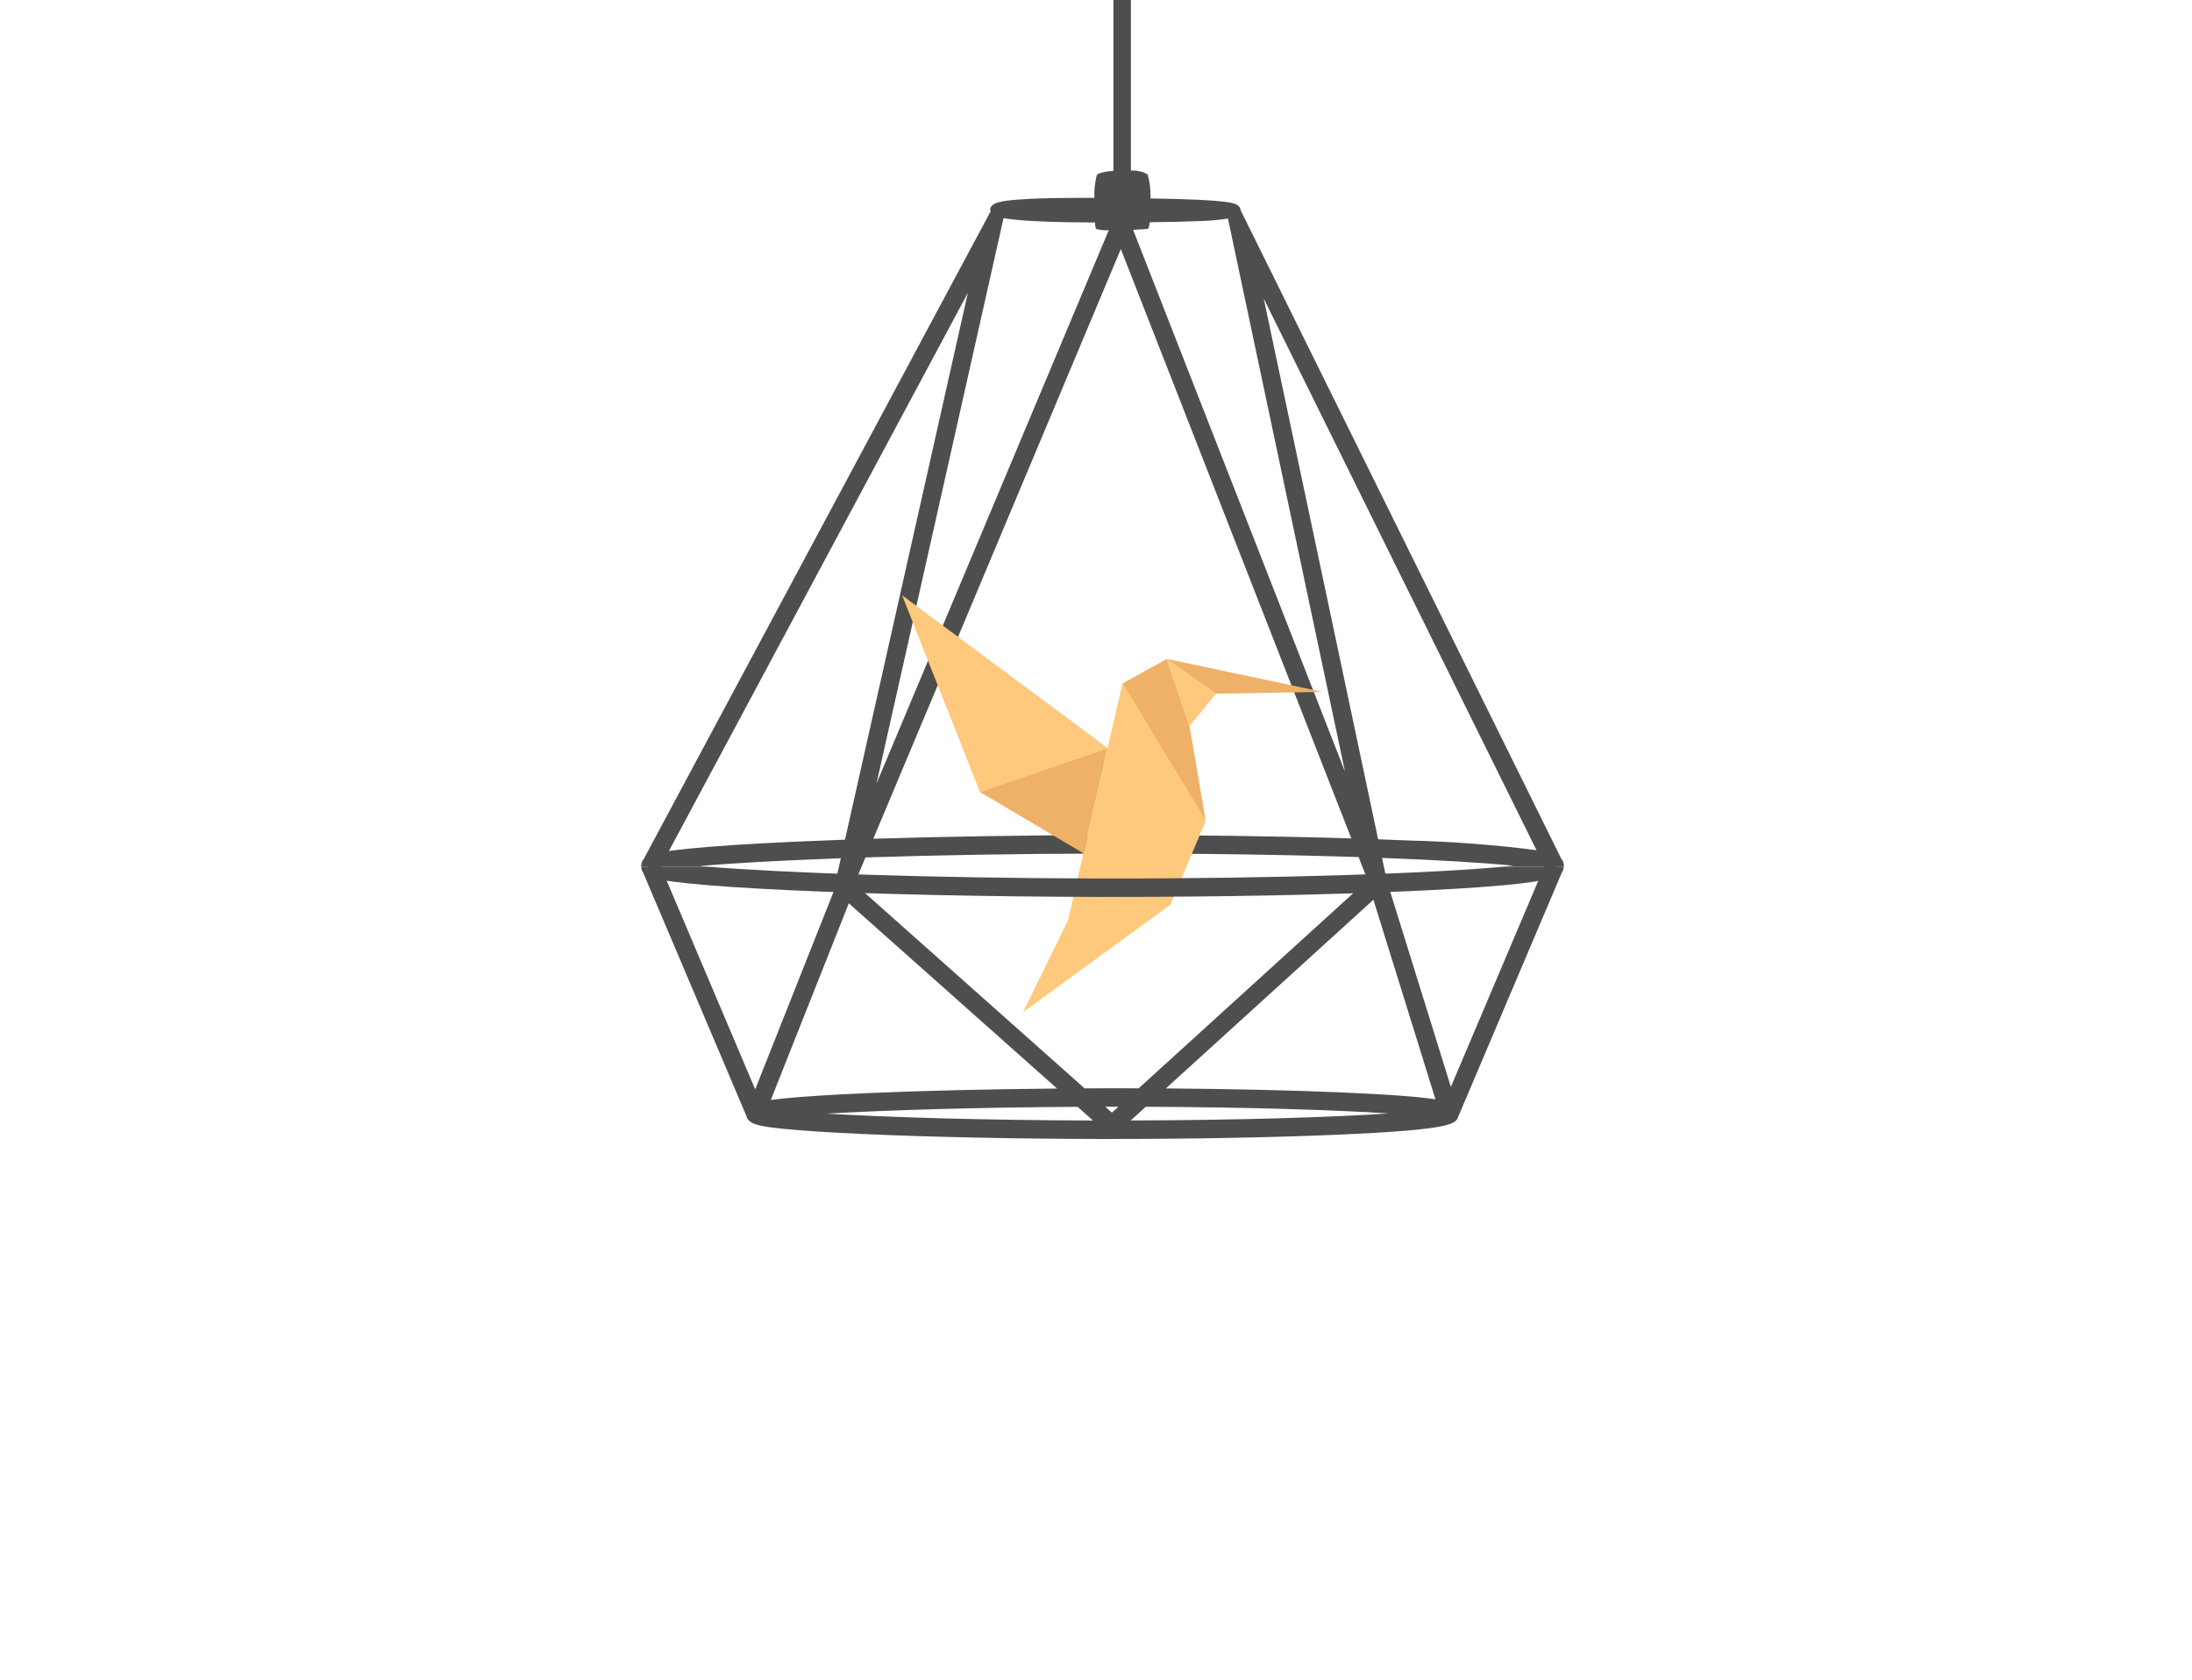 <svg width="167" height="128" viewBox="0 0 167 128" fill="none" xmlns="http://www.w3.org/2000/svg">
<path d="M11.628 128C11.401 128 11.18 127.925 10.999 127.786C10.818 127.648 10.688 127.453 10.629 127.233L1.073 104.958C1.014 104.857 0.987 104.741 0.996 104.625C1.005 104.509 1.049 104.398 1.123 104.308C1.195 104.236 1.28 104.18 1.375 104.142C1.469 104.105 1.571 104.088 1.672 104.091C1.842 104.096 2.007 104.153 2.144 104.254C2.281 104.355 2.383 104.496 2.438 104.658L11.628 126.099L20.819 104.658C20.878 104.492 20.986 104.349 21.129 104.248C21.272 104.147 21.443 104.092 21.618 104.091C21.721 104.082 21.824 104.101 21.918 104.145C22.011 104.189 22.091 104.256 22.151 104.341C22.206 104.434 22.234 104.541 22.234 104.649C22.234 104.758 22.206 104.864 22.151 104.958L12.594 127.233C12.539 127.449 12.415 127.641 12.241 127.78C12.066 127.918 11.851 127.996 11.628 128Z" fill="white"/>
<path d="M30.742 127.8C30.629 127.817 30.513 127.807 30.404 127.771C30.296 127.735 30.197 127.674 30.116 127.593C30.035 127.512 29.974 127.413 29.939 127.304C29.903 127.195 29.893 127.08 29.91 126.966V105.125C29.893 105.011 29.903 104.895 29.939 104.787C29.974 104.678 30.035 104.579 30.116 104.498C30.197 104.417 30.296 104.356 30.404 104.32C30.513 104.284 30.629 104.274 30.742 104.291H43.529C43.995 104.291 44.228 104.502 44.228 104.924C44.228 105.369 43.995 105.591 43.529 105.591H31.307V115.228H42.863C43.329 115.228 43.562 115.44 43.562 115.862C43.562 116.307 43.329 116.529 42.863 116.529H31.307V126.499H43.529C43.995 126.499 44.228 126.711 44.228 127.133C44.228 127.578 43.995 127.8 43.529 127.8H30.742Z" fill="white"/>
<path d="M53.551 128C53.107 128 52.885 127.755 52.885 127.266V104.858C52.885 104.347 53.085 104.091 53.484 104.091C53.641 104.08 53.797 104.115 53.934 104.191C54.063 104.291 54.17 104.415 54.25 104.558L69.568 125.399V104.824C69.568 104.336 69.789 104.091 70.234 104.091C70.656 104.091 70.867 104.335 70.867 104.824V127.233C70.867 127.744 70.678 128 70.3 128C70.144 127.992 69.992 127.945 69.859 127.864C69.725 127.782 69.614 127.669 69.535 127.533L54.184 106.658V127.266C54.184 127.756 53.972 128 53.551 128Z" fill="white"/>
<path d="M80.124 128C79.791 128 79.585 127.894 79.507 127.683C79.47 127.559 79.459 127.429 79.473 127.3C79.487 127.171 79.527 127.046 79.59 126.933L89.114 104.791C89.157 104.593 89.267 104.417 89.424 104.29C89.582 104.163 89.778 104.094 89.98 104.094C90.182 104.094 90.378 104.163 90.535 104.29C90.692 104.417 90.802 104.593 90.845 104.791L100.369 126.933C100.495 127.161 100.531 127.429 100.469 127.683C100.403 127.895 100.214 128 99.903 128C99.701 128.007 99.504 127.936 99.353 127.8C99.204 127.659 99.085 127.489 99.005 127.3L96.439 121.297H83.487L80.922 127.3C80.858 127.511 80.73 127.697 80.556 127.833C80.433 127.933 80.282 127.991 80.124 128ZM89.946 106.192L84.086 119.997H95.873L90.013 106.192H89.946Z" fill="white"/>
<path d="M109.759 128C109.315 128 109.093 127.755 109.093 127.266V104.858C109.093 104.347 109.293 104.091 109.693 104.091C109.849 104.08 110.005 104.115 110.142 104.191C110.271 104.29 110.379 104.415 110.458 104.558L125.776 125.399V104.824C125.776 104.335 125.998 104.091 126.442 104.091C126.864 104.091 127.075 104.335 127.075 104.824V127.233C127.075 127.744 126.886 128 126.508 128C126.352 127.992 126.2 127.945 126.067 127.864C125.933 127.782 125.822 127.669 125.743 127.533L110.392 106.658V127.266C110.392 127.756 110.181 128 109.759 128Z" fill="white"/>
<path d="M138.296 127.8C138.183 127.817 138.068 127.807 137.959 127.771C137.85 127.735 137.751 127.674 137.67 127.593C137.589 127.512 137.529 127.413 137.493 127.304C137.457 127.195 137.447 127.08 137.464 126.966V105.125C137.448 105.011 137.458 104.896 137.494 104.787C137.53 104.679 137.591 104.58 137.672 104.499C137.753 104.418 137.851 104.357 137.96 104.321C138.068 104.285 138.183 104.275 138.296 104.291H144.69C148.375 104.291 151.211 105.286 153.198 107.275C155.184 109.265 156.178 112.183 156.178 116.029C156.178 119.852 155.184 122.77 153.198 124.782C151.211 126.794 148.375 127.8 144.69 127.8H138.296ZM138.862 126.499H144.557C151.305 126.499 154.679 123.009 154.679 116.029C154.679 109.071 151.305 105.592 144.557 105.591H138.862V126.499Z" fill="white"/>
<path d="M166.3 128C165.835 128 165.602 127.755 165.601 127.266V104.824C165.601 104.335 165.834 104.091 166.3 104.091C166.766 104.091 166.999 104.335 167 104.824V127.266C167 127.756 166.767 128 166.3 128Z" fill="white"/>
<path d="M118.555 66.025H119.142C119.162 65.833 119.11 65.639 118.997 65.482C118.98 65.458 118.962 65.433 118.941 65.406L94.516 16.009H94.511C94.508 15.903 94.464 15.801 94.389 15.725C94.16 15.485 93.904 15.217 87.653 15.116C87.673 14.498 87.599 13.882 87.434 13.287C87.047 13.066 86.603 12.966 86.159 12.998V0H84.827V13.013C84.188 13.063 83.658 13.176 83.558 13.352C83.413 13.914 83.352 14.495 83.378 15.075H82.2C80.276 15.075 78.67 15.117 77.558 15.204C76.445 15.291 75.445 15.413 75.441 15.97C75.444 16.019 75.455 16.068 75.476 16.113H75.466L49.043 65.445C48.978 65.516 48.928 65.601 48.895 65.692C48.863 65.784 48.849 65.881 48.854 65.978C48.854 65.995 48.854 66.011 48.854 66.027H49.437L48.904 66.253L56.883 85.06C57.039 85.664 57.893 85.818 59.732 86.002C61.157 86.145 63.166 86.276 65.707 86.391C70.781 86.622 77.371 86.761 83.786 86.772H84.645C90.877 86.772 97.147 86.653 101.97 86.443C110.598 86.067 110.89 85.621 111.082 85.109L119.085 66.249L118.555 66.025ZM84.714 84.766L84.206 84.314C84.544 84.314 84.876 84.314 85.21 84.314L84.714 84.766ZM84.204 82.909C83.681 82.909 83.157 82.913 82.633 82.916L65.097 67.323L65.937 65.322C71.251 65.151 77.54 65.038 84.266 65.026C91.516 65.012 98.109 65.12 103.508 65.296L104.194 67.05L86.751 82.911C85.901 82.908 85.051 82.907 84.201 82.908L84.204 82.909ZM53.313 65.978C55.79 65.759 59.507 65.551 64.06 65.386L63.667 67.13L63.809 67.176L57.536 82.991L50.339 66.025H53.879C53.688 66.009 53.489 65.993 53.313 65.978ZM85.392 18.973L102.951 63.872C97.322 63.699 90.751 63.609 84.263 63.62C78.208 63.631 72.027 63.73 66.534 63.899L85.392 18.973ZM104.635 68.546L109.363 83.752C108.155 83.566 105.984 83.383 101.995 83.215C98.256 83.057 93.623 82.955 88.824 82.92L104.635 68.546ZM105.578 66.847L105.608 66.838L105.292 65.359C109.647 65.521 113.096 65.731 115.304 65.954C115.077 65.977 114.833 66.001 114.58 66.024H117.653L110.537 82.803L105.578 66.847ZM117.06 64.769C113.861 64.359 110.643 64.115 107.419 64.035C106.64 64.002 105.83 63.969 104.995 63.94L96.277 22.742L117.06 64.769ZM93.555 16.654L102.47 58.789L86.326 17.506C86.879 17.484 87.325 17.455 87.434 17.433C87.507 17.419 87.561 17.223 87.597 16.931C89.182 16.915 90.449 16.884 91.422 16.84C92.136 16.823 92.849 16.761 93.555 16.654ZM76.456 16.622C76.824 16.688 77.265 16.734 77.738 16.774C78.982 16.877 80.722 16.936 82.767 16.943H83.421C83.422 17.109 83.446 17.273 83.493 17.432C83.81 17.529 84.143 17.564 84.474 17.535L66.776 59.696L76.456 16.622ZM64.377 63.969C62.987 64.019 61.651 64.073 60.386 64.131C57.022 64.286 54.36 64.464 52.474 64.654C51.881 64.714 51.385 64.772 50.962 64.833L73.739 22.31L64.377 63.969ZM58.726 83.796L64.668 68.819L80.534 82.929C75.254 82.975 70.058 83.101 65.866 83.288C63.28 83.403 61.234 83.534 59.783 83.677C59.38 83.717 59.038 83.756 58.726 83.796ZM62.989 84.841C67.409 84.579 74.31 84.366 82.102 84.322L83.272 85.366C75.016 85.34 67.634 85.12 62.987 84.841H62.989ZM86.144 85.362L87.292 84.318C95.127 84.351 101.744 84.56 105.799 84.827C101.552 85.114 94.487 85.337 86.142 85.362H86.144Z" fill="#4E4E4E"/>
<g filter="url(#filter0_d)">
<path fill-rule="evenodd" clip-rule="evenodd" d="M84.388 56.985L68.73 45.355L74.661 60.34L84.388 56.985Z" fill="#FEC97D"/>
<path fill-rule="evenodd" clip-rule="evenodd" d="M84.388 56.985L74.661 60.34L82.543 65.006L84.388 56.985Z" fill="#EFB167"/>
<path fill-rule="evenodd" clip-rule="evenodd" d="M91.86 62.533L85.518 52.071L84.388 56.984L82.572 64.877L82.571 64.879L82.543 65.006V65.006L81.366 70.117L77.945 77.107L89.168 68.929L91.86 62.533L91.842 62.537L91.86 62.533Z" fill="#FEC97D"/>
<path fill-rule="evenodd" clip-rule="evenodd" d="M85.518 52.071L91.859 62.533L90.628 55.315L88.894 50.197L85.518 52.071Z" fill="#EFB167"/>
<path fill-rule="evenodd" clip-rule="evenodd" d="M88.894 50.198L90.628 55.315L92.635 52.848L88.894 50.198Z" fill="#FEC97D"/>
<path fill-rule="evenodd" clip-rule="evenodd" d="M88.894 50.198L92.635 52.848L100.756 52.711L88.894 50.198Z" fill="#EFB167"/>
</g>
<path d="M114.583 66.025C109.094 66.533 97.595 66.947 83.731 66.926C70.836 66.9 59.574 66.492 53.879 66.025H48.857C48.887 66.759 49.583 67.004 52.413 67.297C54.265 67.489 56.88 67.665 60.185 67.82C66.793 68.13 75.375 68.316 83.729 68.331H84.847C92.961 68.331 101.126 68.172 107.405 67.889C118.68 67.381 118.892 66.787 119.097 66.212C119.121 66.152 119.136 66.089 119.145 66.025H114.583Z" fill="#4E4E4E"/>
<defs>
<filter id="filter0_d" x="60.73" y="37.355" width="48.026" height="47.752" filterUnits="userSpaceOnUse" color-interpolation-filters="sRGB">
<feFlood flood-opacity="0" result="BackgroundImageFix"/>
<feColorMatrix in="SourceAlpha" type="matrix" values="0 0 0 0 0 0 0 0 0 0 0 0 0 0 0 0 0 0 127 0"/>
<feOffset/>
<feGaussianBlur stdDeviation="4"/>
<feColorMatrix type="matrix" values="0 0 0 0 0.996 0 0 0 0 0.788 0 0 0 0 0.49 0 0 0 0.5 0"/>
<feBlend mode="normal" in2="BackgroundImageFix" result="effect1_dropShadow"/>
<feBlend mode="normal" in="SourceGraphic" in2="effect1_dropShadow" result="shape"/>
</filter>
</defs>
</svg>

